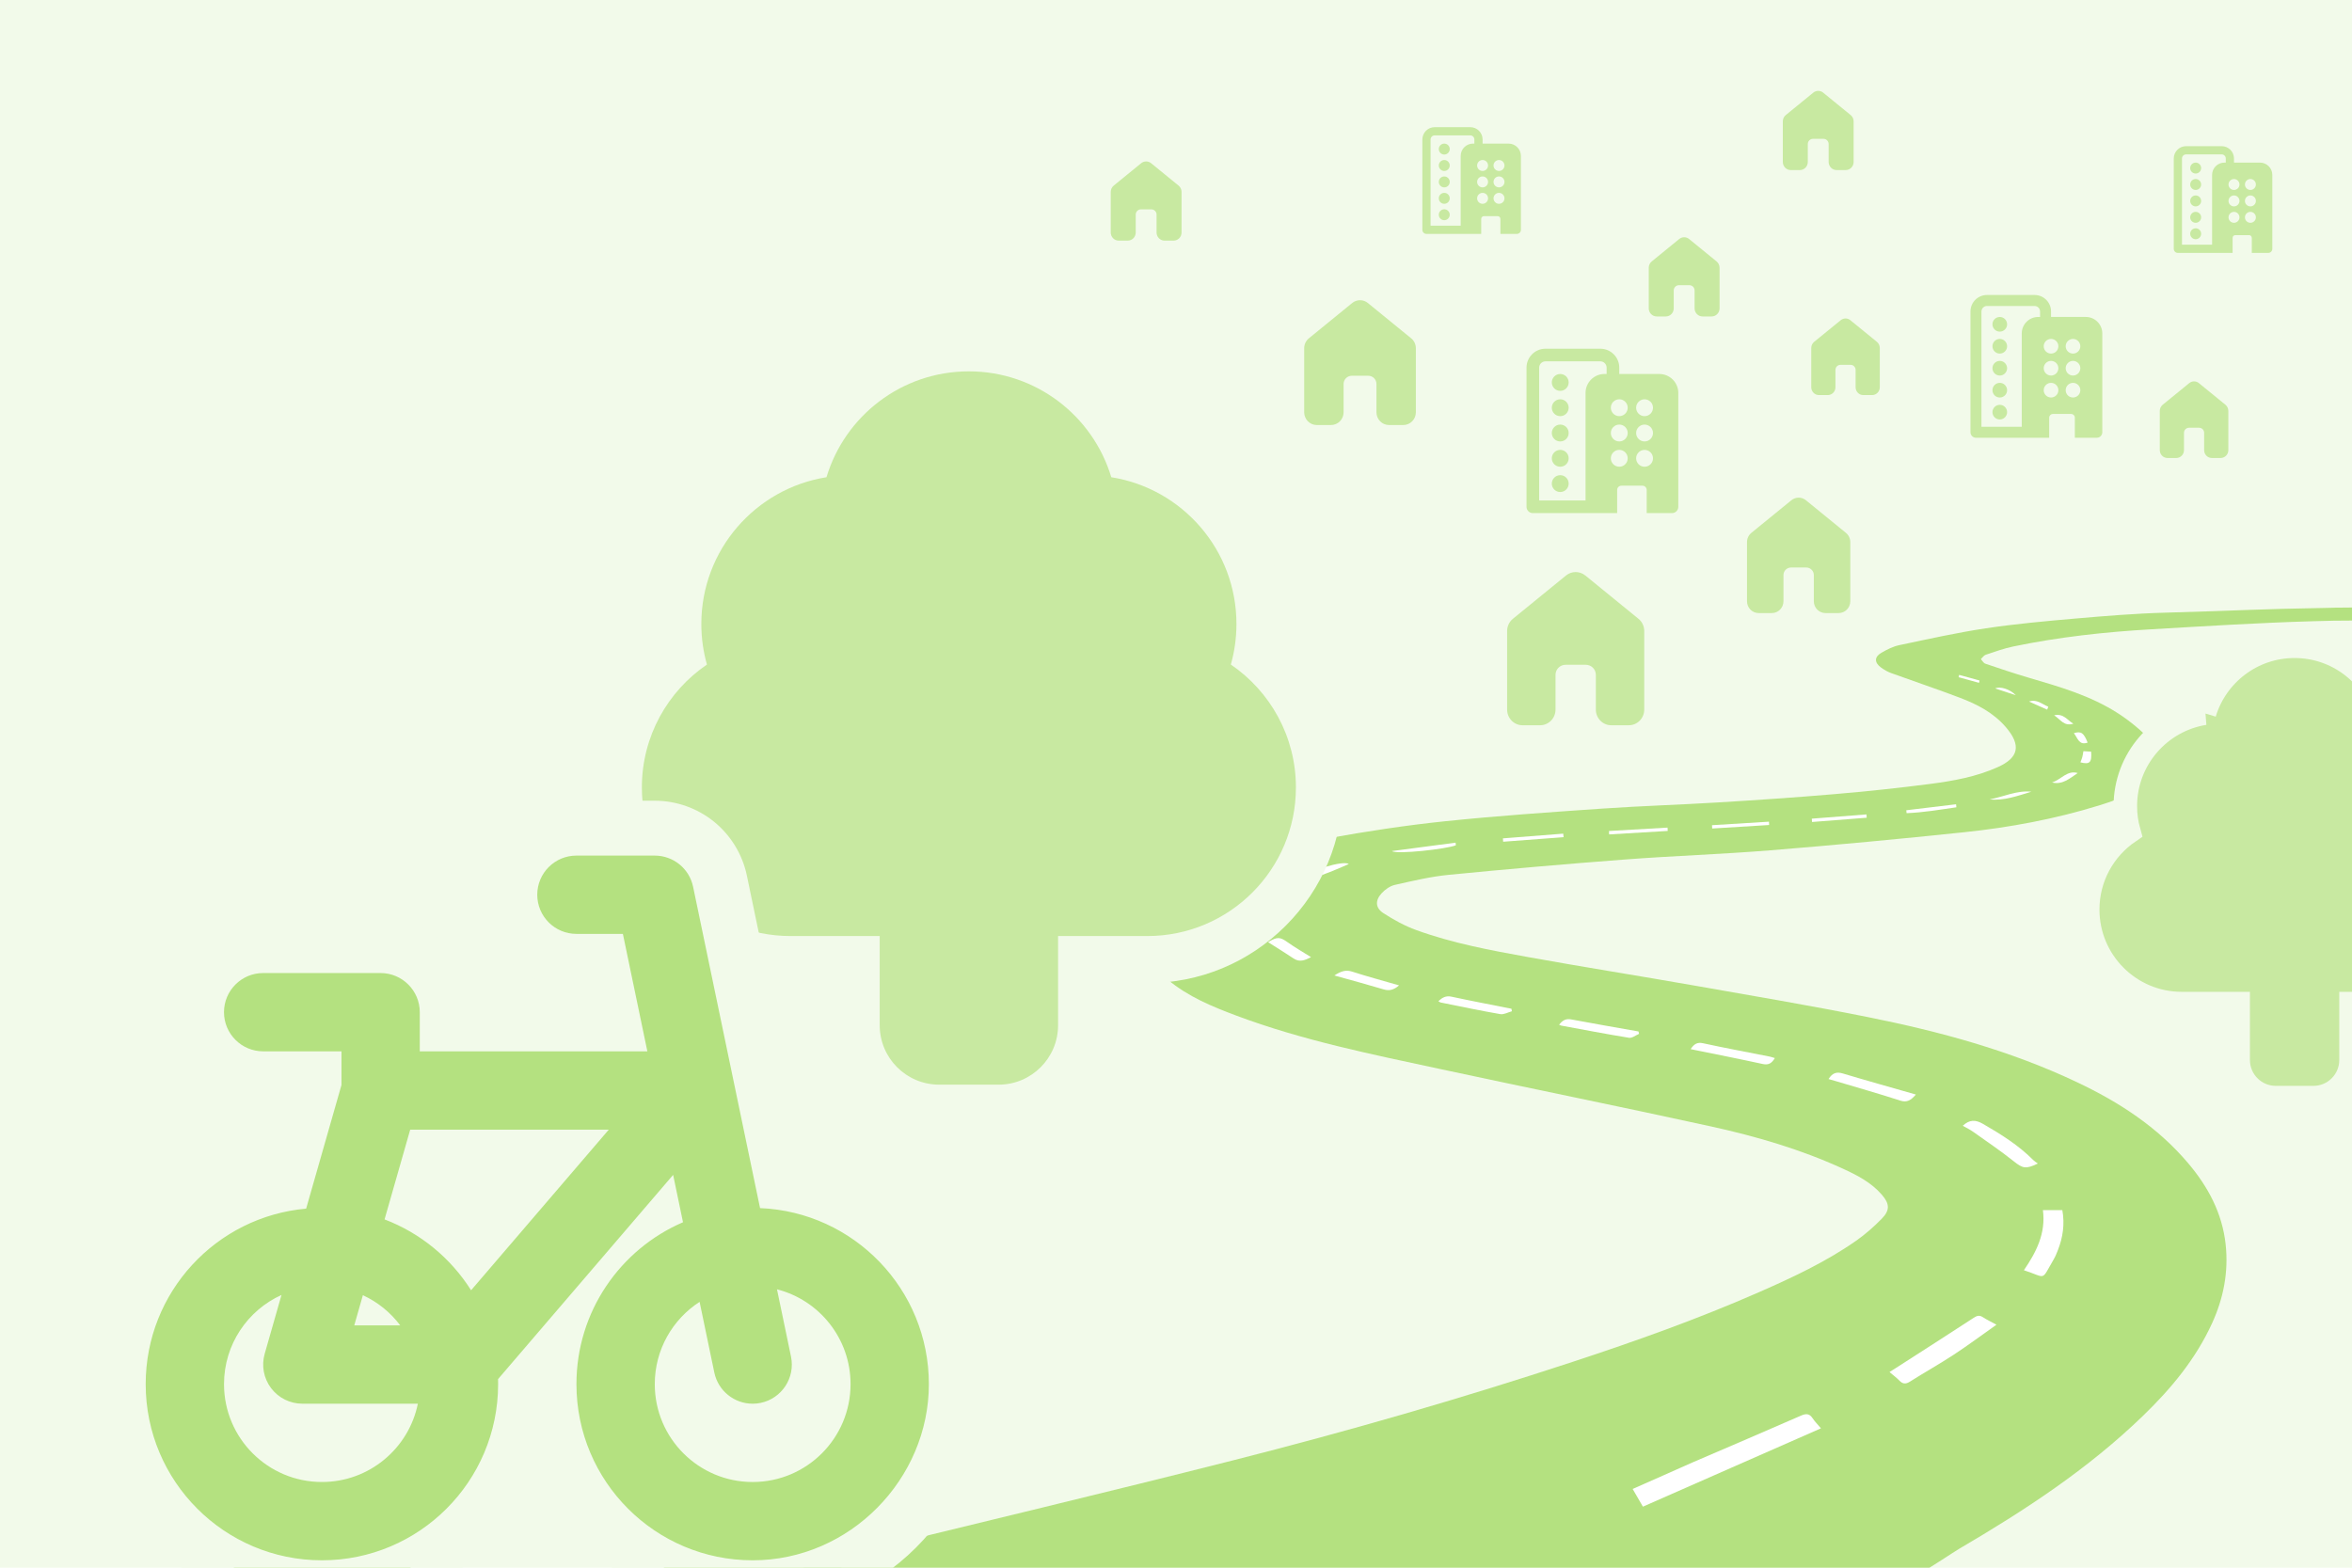 <svg xmlns="http://www.w3.org/2000/svg" id="Vrstva_1" data-name="Vrstva 1" viewBox="0 0 1500 1000"><defs><style>      .cls-1 {        stroke: #f2faea;        stroke-miterlimit: 10;        stroke-width: 15px;      }      .cls-1, .cls-2 {        fill: #c8e9a1;      }      .cls-3 {        fill: #b4e180;      }      .cls-3, .cls-4, .cls-2, .cls-5 {        stroke-width: 0px;      }      .cls-4 {        fill: #fff;      }      .cls-5 {        fill: #f2faea;      }    </style></defs><rect class="cls-5" x="-26.5" y="-15.5" width="1547.35" height="1033.5"></rect><g><path class="cls-3" d="M503.64,1002.08c11.91-2.82,29.05-8.29,40.63-11.12,80.72-19.74,161.55-38.99,242.11-59.42,72.86-18.47,145.14-39.34,216.71-62.87,40.13-13.2,79.96-27.39,118.81-44.44,21.27-9.34,42.37-19.19,61.68-32.65,5.9-4.11,11.43-8.98,16.52-14.17,5.31-5.41,5.05-9.55.1-15.27-6.91-7.98-15.92-12.55-25.07-16.74-26.98-12.36-55.22-20.56-83.87-26.85-57.41-12.6-115.02-24.2-172.48-36.57-43.96-9.46-88.1-18.29-130.54-34.22-15.28-5.74-30.42-11.96-43.37-22.75-5.79-4.83-10.85-10.38-12.65-18.24-2.34-10.23,2.15-18.22,8.38-25.27,9.59-10.87,21.54-18.16,34.2-24.18,22.92-10.89,47.01-18.02,71.65-22.49,24.87-4.52,49.92-8.33,75.03-10.95,33.38-3.48,66.87-5.77,100.35-8.08,24.55-1.7,49.17-2.43,73.74-3.93,24.7-1.51,49.4-3.16,74.06-5.27,20.53-1.75,41.05-3.89,61.49-6.56,14.63-1.91,29.24-4.53,42.98-10.7,13.41-6.02,15.04-13.97,5.17-25.47-7.99-9.31-18.4-14.62-29.29-18.76-14.56-5.54-29.32-10.47-43.95-15.79-2.25-.82-4.44-2.08-6.4-3.52-4.31-3.16-4.31-6.77.23-9.4,3.58-2.07,7.44-4.03,11.4-4.86,18.35-3.86,36.69-7.96,55.2-10.74,18.97-2.85,38.11-4.58,57.23-6.24,18.99-1.65,38.02-3.22,57.06-3.74,52.36-1.45,53.96-2.2,106.33-3.12,1.81-.03,3.53-.17,6.25-.11,2.72.06,6.22-.16,9.13-.01.03,1.84,0,5.92,0,8.25-2.77,0-12.53.09-14.18.11-2,.02-9.22.22-13.07.33-34.41.97-68.8,3.15-103.18,5.14-29.55,1.71-58.97,4.92-88.05,10.97-5.96,1.24-11.78,3.35-17.59,5.28-1.18.39-2.06,1.82-3.08,2.78.93,1,1.7,2.52,2.82,2.9,9.16,3.11,18.33,6.21,27.6,8.93,19.7,5.78,39.52,11.42,57.12,22.79,7.8,5.04,15.19,11.23,21.63,18.1,8.29,8.84,7.09,17.67-2.26,25.37-9.38,7.72-20.41,11.82-31.63,15.28-28.07,8.66-56.78,13.99-85.8,17.04-41.19,4.33-82.42,8.2-123.69,11.55-30.93,2.51-61.96,3.52-92.9,5.87-37.46,2.84-74.89,6.12-112.28,9.77-11.55,1.13-22.99,3.86-34.37,6.43-3.09.7-6.29,2.97-8.51,5.44-4.13,4.6-3.87,9.26,1.25,12.58,6.59,4.28,13.62,8.14,20.92,10.78,23.26,8.45,47.46,12.93,71.61,17.29,35.08,6.33,70.28,11.89,105.38,18.05,37.05,6.51,74.15,12.78,111.05,20.18,45.74,9.18,90.78,21.32,133.48,41.58,26.55,12.59,51.13,28.38,70.79,51.63,12.59,14.89,21.75,31.73,23.91,51.91,1.88,17.48-1.37,34.17-8.6,50.01-10.53,23.09-26.25,41.88-43.88,58.97-35.33,34.24-75.77,60.63-117.45,85.04-3.04,1.78-18.73,12.3-22.58,14.12"></path><path class="cls-4" d="M1161.32,911.1c-27.91,12.15-86.1,38.01-113.55,49.97-2.29-3.95-4.27-7.38-6.54-11.29,2.83-1.15,36.27-16.11,38.74-17.17,22.87-9.82,45.76-19.59,68.56-29.58,3.21-1.41,5.41-1.5,7.51,1.7,1.34,2.05,3.11,3.79,5.28,6.37Z"></path><path class="cls-4" d="M1273.25,845.01c-9.56,6.74-18.24,13.23-27.26,19.14-9.18,6.01-18.74,11.36-28.01,17.22-2.66,1.68-4.52,1.47-6.66-.74-1.8-1.86-3.91-3.4-6.28-5.42,1.7-1.08,3.01-1.89,4.3-2.73,16.5-10.62,33.03-21.18,49.47-31.92,2.06-1.35,3.6-1.75,5.72-.37,2.49,1.62,5.18,2.89,8.71,4.82Z"></path><path class="cls-4" d="M1302.88,771.9h12.38c1.63,8.98.36,17.4-2.85,25.6-.76,1.94-1.53,3.91-2.57,5.68-8.42,14.33-4.28,11.88-19.08,7.07,7.78-11.43,14.07-23.36,12.13-38.35Z"></path><path class="cls-4" d="M1299.63,742.2c-7.75,3.78-9.79,2.99-15.21-1.33-8.37-6.68-17.24-12.67-25.95-18.86-2.08-1.48-4.39-2.57-6.71-3.9,4.27-3.97,8.09-3.99,12.9-1.21,11.4,6.6,22.52,13.5,32.01,23.04.8.8,1.8,1.38,2.97,2.27Z"></path><path class="cls-4" d="M1166.16,688.31c2.5-3.99,5.21-4.73,9.07-3.57,15.29,4.59,30.66,8.87,46.63,13.45-3.19,3.67-5.68,5.25-9.98,3.85-13.71-4.45-27.57-8.37-41.37-12.49-1.36-.41-2.73-.78-4.36-1.24Z"></path><path class="cls-4" d="M1078.22,669.22c2.11-3.21,4.15-4.58,7.93-3.75,14.15,3.09,28.38,5.71,42.58,8.53.96.19,1.89.55,3.19.93-1.93,3.2-3.93,4.6-7.63,3.8-15.22-3.32-30.49-6.32-46.07-9.5Z"></path><path class="cls-4" d="M1045.32,659.48c-2.14.89-4.43,2.82-6.4,2.5-14.42-2.33-28.78-5.11-43.16-7.76-.39-.07-.76-.28-1.43-.54,2.08-2.74,4.23-4.07,7.67-3.42,14.3,2.7,28.64,5.15,42.96,7.69.12.51.24,1.02.36,1.52Z"></path><path class="cls-4" d="M964.23,645.06c-2.48.66-5.1,2.23-7.42,1.83-12.74-2.21-25.4-4.89-38.09-7.44-.37-.07-.7-.41-1.39-.84,2.56-2.34,4.88-3.6,8.36-2.85,12.72,2.75,25.5,5.16,38.25,7.7.09.53.18,1.06.27,1.59Z"></path><path class="cls-4" d="M892.26,628.55c-3.25,2.84-6.15,3.66-9.8,2.57-10.13-3.03-20.34-5.77-31.46-8.88,4.19-2.73,7.29-3.75,11.24-2.48,9.71,3.12,19.56,5.77,30.02,8.8Z"></path><path class="cls-4" d="M836.11,610.56c-3.76,1.89-7.18,3.47-11.14.82-5.21-3.5-10.56-6.77-16.27-10.41,6.02-3.59,7.71-3.28,12.36,0,4.77,3.38,9.84,6.29,15.06,9.58Z"></path><path class="cls-4" d="M816.59,573.05c-2,4.86-3.89,9.45-6.08,14.76-1.72.24-4.32.6-6.91.96-1.34-9.19,4.91-16.47,12.99-15.72Z"></path><path class="cls-4" d="M860.21,551.14c-17.67,7.95-30.21,11.8-33.73,10.34,8.35-6.21,29.97-12.84,33.73-10.34Z"></path><path class="cls-4" d="M928.48,539.18c-5.8,2.4-37.86,5.97-40.75,3.7,14.09-1.86,27.34-3.61,40.59-5.36.05.55.11,1.11.16,1.66Z"></path><path class="cls-4" d="M997.2,534.02c-12.85.97-25.69,1.94-38.54,2.9-.06-.71-.11-1.42-.17-2.14,12.82-1,25.64-2.01,38.46-3.01.08.75.16,1.5.24,2.25Z"></path><path class="cls-4" d="M1026.13,530.08c12.45-.72,24.9-1.44,37.35-2.16.04.71.08,1.42.12,2.12-12.46.74-24.92,1.48-37.37,2.22-.03-.73-.07-1.46-.1-2.18Z"></path><path class="cls-4" d="M1190.5,521.61c-11.62.91-23.25,1.82-34.87,2.72-.05-.71-.09-1.41-.14-2.12,11.63-.9,23.25-1.8,34.88-2.71.04.7.09,1.4.13,2.1Z"></path><path class="cls-4" d="M1128.27,526.26c-12.1.74-24.2,1.49-36.31,2.23-.04-.7-.08-1.41-.12-2.11,12.11-.75,24.22-1.5,36.33-2.25.03.71.07,1.42.1,2.13Z"></path><path class="cls-4" d="M1215.75,516.85c10.58-1.27,21.17-2.55,31.75-3.82.06.64.12,1.29.19,1.93-10.56,1.53-21.09,3.33-31.76,3.74-.06-.62-.12-1.24-.17-1.85Z"></path><path class="cls-4" d="M1268.91,509.92c8.87-1.63,17.34-5.91,26.59-4.9-8.72,2.62-17.34,5.87-26.59,4.9Z"></path><path class="cls-4" d="M1308.68,499.11c5.58-1.59,9.65-8.03,16.39-6-5.02,3.32-9.67,7.7-16.39,6Z"></path><path class="cls-4" d="M1328.71,479.17c1.93.11,3.45.2,4.91.29.53,6.94-.88,8.36-6.83,6.82.41-1.09.88-2.13,1.18-3.22.31-1.12.45-2.3.74-3.89Z"></path><path class="cls-4" d="M1331.4,473.67c-5.44,2.06-6.39-2.93-8.77-6.01,4.66-1.37,6.28-.21,8.77,6.01Z"></path><path class="cls-4" d="M1310.02,456.28c6.06-1.31,8.19,2.93,12.26,5.35-6.04,1.86-8.09-2.69-12.26-5.35Z"></path><path class="cls-4" d="M1305.6,452.68c-3.85-1.73-7.71-3.45-11.56-5.18,5.01-1.7,8.33,1.74,12.26,3.28-.23.63-.47,1.26-.7,1.9Z"></path><path class="cls-4" d="M1285.59,443.46c-4.28-1.41-8.55-2.81-13.11-4.31,2.85-1.47,9.2.27,13.11,4.31Z"></path><path class="cls-4" d="M1262.13,435.56c-4.34-1.19-8.67-2.38-13.01-3.58.11-.49.22-.99.32-1.48,4.34,1.19,8.68,2.39,13.03,3.58-.11.49-.23.99-.34,1.48Z"></path></g><path class="cls-2" d="M1180.08,204.25c-1.8-1.47-4.36-1.47-6.16,0l-16.94,13.81c-1.16.95-1.84,2.38-1.84,3.9v25.06c0,2.76,2.2,5,4.92,5h5.59c2.72,0,4.92-2.24,4.92-5v-11.08c0-1.78,1.44-3.21,3.21-3.21h6.43c1.78,0,3.21,1.44,3.21,3.21v11.08c0,2.76,2.2,5,4.92,5h5.59c2.72,0,4.92-2.24,4.92-5v-25.06c0-1.52-.68-2.95-1.84-3.9l-16.94-13.81Z"></path><path class="cls-2" d="M1402.36,244.38c-1.8-1.47-4.36-1.47-6.16,0l-16.94,13.81c-1.16.95-1.84,2.38-1.84,3.9v25.06c0,2.76,2.2,5,4.92,5h5.59c2.72,0,4.92-2.24,4.92-5v-11.08c0-1.78,1.44-3.21,3.21-3.21h6.43c1.78,0,3.21,1.44,3.21,3.21v11.08c0,2.76,2.2,5,4.92,5h5.59c2.72,0,4.92-2.24,4.92-5v-25.06c0-1.52-.68-2.95-1.84-3.9l-16.94-13.81Z"></path><path class="cls-2" d="M1077.27,152.48c-1.86-1.52-4.5-1.52-6.36,0l-17.51,14.28c-1.2.98-1.9,2.46-1.9,4.03v25.9c0,2.85,2.28,5.17,5.08,5.17h5.78c2.81,0,5.08-2.31,5.08-5.17v-11.45c0-1.84,1.49-3.32,3.32-3.32h6.65c1.84,0,3.32,1.49,3.32,3.32v11.45c0,2.85,2.28,5.17,5.08,5.17h5.78c2.81,0,5.08-2.31,5.08-5.17v-25.9c0-1.57-.7-3.05-1.9-4.03l-17.51-14.28Z"></path><path class="cls-2" d="M734.15,104.11c-1.86-1.52-4.5-1.52-6.36,0l-17.51,14.28c-1.2.98-1.9,2.46-1.9,4.03v25.9c0,2.85,2.28,5.17,5.08,5.17h5.78c2.81,0,5.08-2.31,5.08-5.17v-11.45c0-1.84,1.49-3.32,3.32-3.32h6.65c1.84,0,3.32,1.49,3.32,3.32v11.45c0,2.85,2.28,5.17,5.08,5.17h5.78c2.81,0,5.08-2.31,5.08-5.17v-25.9c0-1.57-.7-3.05-1.9-4.03l-17.51-14.28Z"></path><path class="cls-2" d="M1162.77,59.11c-1.86-1.52-4.5-1.52-6.36,0l-17.51,14.28c-1.2.98-1.9,2.46-1.9,4.03v25.9c0,2.85,2.28,5.17,5.08,5.17h5.78c2.81,0,5.08-2.31,5.08-5.17v-11.45c0-1.84,1.49-3.32,3.32-3.32h6.65c1.84,0,3.32,1.49,3.32,3.32v11.45c0,2.85,2.28,5.17,5.08,5.17h5.78c2.81,0,5.08-2.31,5.08-5.17v-25.9c0-1.57-.7-3.05-1.9-4.03l-17.51-14.28Z"></path><path class="cls-2" d="M1011.04,367.1c-3.6-2.93-8.72-2.93-12.31,0l-33.88,27.62c-2.33,1.9-3.68,4.76-3.68,7.8v50.11c0,5.52,4.4,10,9.84,10h11.19c5.43,0,9.84-4.48,9.84-10v-22.15c0-3.55,2.88-6.43,6.43-6.43h12.86c3.55,0,6.43,2.88,6.43,6.43v22.15c0,5.52,4.4,10,9.84,10h11.19c5.43,0,9.84-4.48,9.84-10v-50.11c0-3.03-1.35-5.9-3.68-7.8l-33.88-27.62Z"></path><path class="cls-2" d="M872.39,193.29c-2.93-2.39-7.1-2.39-10.03,0l-27.61,22.51c-1.9,1.55-3,3.88-3,6.35v40.83c0,4.5,3.59,8.14,8.01,8.14h9.11c4.43,0,8.01-3.65,8.01-8.14v-18.05c0-2.89,2.35-5.24,5.24-5.24h10.48c2.89,0,5.24,2.35,5.24,5.24v18.05c0,4.5,3.59,8.14,8.01,8.14h9.11c4.43,0,8.01-3.65,8.01-8.14v-40.83c0-2.47-1.1-4.81-3-6.35l-27.61-22.51Z"></path><path class="cls-2" d="M1151.74,319.1c-2.71-2.21-6.57-2.21-9.28,0l-25.53,20.81c-1.75,1.43-2.77,3.59-2.77,5.87v37.75c0,4.16,3.32,7.53,7.41,7.53h8.43c4.09,0,7.41-3.37,7.41-7.53v-16.69c0-2.68,2.17-4.84,4.84-4.84h9.69c2.68,0,4.84,2.17,4.84,4.84v16.69c0,4.16,3.32,7.53,7.41,7.53h8.43c4.09,0,7.41-3.37,7.41-7.53v-37.75c0-2.28-1.02-4.44-2.77-5.87l-25.53-20.81Z"></path><path class="cls-1" d="M1405.91,454.97c7.41-24.72,30.33-42.73,57.46-42.73s50.05,18.01,57.47,42.73c28.63,4.55,50.51,29.34,50.51,59.24,0,5.67-.79,11.16-2.26,16.37,15.84,10.79,26.26,28.98,26.26,49.61,0,33.13-26.86,59.98-59.98,59.98h-35.99v35.99c0,13.25-10.74,23.99-23.99,23.99h-23.99c-13.25,0-23.99-10.74-23.99-23.99v-35.99h-35.99c-33.13,0-59.98-26.86-59.98-59.98,0-20.63,10.42-38.82,26.26-49.61-1.48-5.21-2.26-10.7-2.26-16.37,0-29.9,21.88-54.69,50.51-59.24Z"></path><g><path class="cls-2" d="M598.97,706.89c-29.18,0-52.92-23.74-52.92-52.92v-41.87h-41.88c-60.54,0-109.8-49.25-109.8-109.79,0-32.86,14.67-63.74,39.7-84.51-1.18-6.5-1.78-13.11-1.78-19.76,0-26.29,9.44-51.73,26.58-71.63,14.94-17.34,34.89-29.55,56.89-34.98,7.38-18.65,19.95-35.24,36.02-47.39,19.17-14.49,42.04-22.15,66.14-22.15s46.97,7.66,66.14,22.15c16.08,12.15,28.64,28.75,36.02,47.39,22,5.43,41.95,17.64,56.89,34.98,17.14,19.9,26.58,45.33,26.58,71.63,0,6.65-.6,13.27-1.78,19.76,25.03,20.77,39.7,51.65,39.7,84.51,0,60.54-49.25,109.79-109.79,109.79h-41.88v41.87c0,29.18-23.74,52.92-52.92,52.92h-37.92Z"></path><path class="cls-5" d="M617.92,236.88c42.89,0,79.1,28.47,90.81,67.53,45.24,7.18,79.82,46.36,79.82,93.62,0,8.96-1.25,17.64-3.58,25.87,25.03,17.05,41.5,45.79,41.5,78.4,0,52.35-42.44,94.79-94.8,94.79h-56.88v56.87c0,20.94-16.98,37.92-37.92,37.92h-37.92c-20.94,0-37.92-16.98-37.92-37.92v-56.87h-56.88c-52.35,0-94.8-42.44-94.8-94.79,0-32.61,16.47-61.35,41.5-78.4-2.33-8.23-3.58-16.92-3.58-25.87,0-47.26,34.58-86.43,79.82-93.62,11.71-39.07,47.93-67.53,90.81-67.53M617.92,206.88c-27.39,0-53.38,8.71-75.18,25.18-16.22,12.26-29.3,28.51-37.9,46.84-22.1,6.92-42.03,19.94-57.33,37.71-19.48,22.62-30.21,51.53-30.21,81.42,0,4.67.26,9.32.77,13.94-24.52,23.37-38.69,55.9-38.69,90.34s12.98,64.67,36.55,88.24,54.91,36.55,88.24,36.55h26.88v26.87c0,37.45,30.47,67.92,67.92,67.92h37.92c37.45,0,67.92-30.47,67.92-67.92v-26.87h26.88c33.33,0,64.67-12.98,88.24-36.55,23.57-23.57,36.55-54.91,36.55-88.24s-14.18-66.97-38.69-90.34c.52-4.62.77-9.27.77-13.94,0-29.88-10.73-58.8-30.21-81.42-15.3-17.76-35.23-30.79-57.33-37.71-8.6-18.33-21.68-34.58-37.9-46.84-21.8-16.47-47.8-25.18-75.18-25.18h0Z"></path></g><g><path class="cls-3" d="M480.02,1012.79c-71.62,0-129.88-58.26-129.88-129.88,0-5.14.3-10.23.89-15.25l-15.88,18.53c-1.74,70.11-59.32,126.61-129.84,126.61s-129.88-58.26-129.88-129.88c0-32.67,12.17-63.89,34.28-87.92,19.18-20.84,44.35-34.71,71.86-39.8l18.72-65.54v-1.52h-32.45c-23.42,0-42.47-19.05-42.47-42.47s19.05-42.47,42.47-42.47h74.89c23.43,0,42.5,19.05,42.5,42.47v7.47h106.12l-8.32-39.92h-15.41c-23.42,0-42.47-19.05-42.47-42.47s19.05-42.47,42.47-42.47h49.95c20.01,0,37.5,14.22,41.58,33.81l40.07,192.36c28.28,4.19,54.3,17.55,74.39,38.44,23.39,24.31,36.26,56.28,36.26,90.03,0,71.62-58.26,129.88-129.88,129.88ZM436.72,870.84c-1.07,3.87-1.64,7.92-1.64,12.06,0,24.78,20.16,44.93,44.93,44.93s44.93-20.16,44.93-44.93c0-5.18-.88-10.2-2.52-14.89,1.18,20.63-12.92,39.64-33.74,43.98-2.86.6-5.78.9-8.69.9-20,0-37.47-14.22-41.56-33.81l-1.72-8.24ZM164.78,902.31c7.25,15.09,22.69,25.53,40.53,25.53,13.09,0,25.13-5.71,33.44-14.95h-45.93c-10.35,0-20.35-3.85-28.04-10.58ZM266.21,768.18c13.07,6.97,24.93,16.18,34.96,27.12l49.04-57.22h-75.4l-8.6,30.1Z"></path><path class="cls-5" d="M417.58,545.77c11.83,0,22.04,8.3,24.45,19.88l42.7,204.98c59.88,2.47,107.66,51.8,107.66,112.28s-50.31,112.38-112.38,112.38-112.38-50.31-112.38-112.38c0-46.29,27.98-86.04,67.96-103.26l-6.29-30.21-111.66,130.27c.03,1.06.04,2.13.04,3.2,0,62.07-50.31,112.38-112.38,112.38s-112.38-50.31-112.38-112.38c0-58.68,44.98-106.86,102.33-111.94l22.53-78.86v-21.48h-49.95c-13.79,0-24.97-11.18-24.97-24.97s11.18-24.97,24.97-24.97h74.89c13.79,0,25,11.18,25,24.97v24.97h145.14l-15.61-74.92h-29.64c-13.79,0-24.97-11.18-24.97-24.97s11.18-24.97,24.97-24.97h49.95M300.44,823.04l87.82-102.46h-126.65l-16.36,57.25c22.93,8.72,42.27,24.74,55.19,45.21M479.99,895.4c-11.58,0-21.97-8.1-24.43-19.88l-9.39-45.08c-17.2,11.12-28.59,30.47-28.59,52.48,0,34.48,27.95,62.43,62.43,62.43s62.43-27.95,62.43-62.43c0-29.13-19.95-53.59-46.92-60.49l8.94,42.91c2.81,13.5-5.85,26.73-19.35,29.54-1.72.36-3.43.53-5.12.53M205.31,945.34c30.2,0,55.4-21.45,61.18-49.95h-73.67c-7.84,0-15.22-3.68-19.94-9.93-4.72-6.26-6.23-14.36-4.07-21.9l10.72-37.53c-21.62,9.81-36.66,31.59-36.66,56.88,0,34.48,27.95,62.43,62.43,62.43M225.93,845.45h29.33c-6.19-8.24-14.37-14.9-23.83-19.26l-5.5,19.26M417.58,510.77h-49.95c-33.07,0-59.97,26.9-59.97,59.97s26.9,59.97,59.97,59.97h1.18l1.02,4.92h-67.94c-4.79-28.31-29.49-49.95-59.16-49.95h-74.89c-33.07,0-59.97,26.9-59.97,59.97s26.9,59.97,59.97,59.97h9.68l-9.93,34.77c-27,7.12-51.54,21.84-70.77,42.74-25.09,27.27-38.9,62.7-38.9,99.77,0,19.88,3.9,39.19,11.6,57.38,7.42,17.55,18.05,33.31,31.57,46.84,13.52,13.52,29.28,24.15,46.84,31.57,18.19,7.69,37.5,11.6,57.38,11.6s39.19-3.9,57.38-11.6c17.55-7.42,33.31-18.05,46.84-31.57,13.52-13.52,24.15-29.28,31.57-46.84.54-1.28,1.07-2.57,1.57-3.86.5,1.29,1.03,2.58,1.57,3.86,7.42,17.55,18.05,33.31,31.57,46.84,13.52,13.52,29.28,24.15,46.84,31.57,18.19,7.69,37.5,11.6,57.38,11.6s39.19-3.9,57.38-11.6c17.55-7.42,33.31-18.05,46.84-31.57,13.52-13.52,24.15-29.28,31.57-46.84,7.69-18.19,11.6-37.5,11.6-57.38,0-38.29-14.61-74.57-41.15-102.16-19.88-20.67-44.89-34.85-72.25-41.29l-37.7-180.95c-2.8-13.45-10.22-25.63-20.88-34.3-10.66-8.67-24.1-13.44-37.84-13.44h0ZM288.01,755.58h24.15l-12.29,14.33c-4.2-3.52-8.59-6.8-13.15-9.84l1.29-4.5h0Z"></path></g><path class="cls-2" d="M995.05,297.72c2.97,0,5.38-2.41,5.38-5.38s-2.41-5.38-5.38-5.38-5.38,2.41-5.38,5.38,2.41,5.38,5.38,5.38ZM1000.43,308.48c0,2.97-2.41,5.38-5.38,5.38s-5.38-2.41-5.38-5.38,2.41-5.38,5.38-5.38,5.38,2.41,5.38,5.38ZM995.05,281.59c2.97,0,5.38-2.41,5.38-5.38s-2.41-5.38-5.38-5.38-5.38,2.41-5.38,5.38,2.41,5.38,5.38,5.38ZM1000.43,260.08c0,2.97-2.41,5.38-5.38,5.38s-5.38-2.41-5.38-5.38,2.41-5.38,5.38-5.38,5.38,2.41,5.38,5.38ZM995.05,249.32c2.97,0,5.38-2.41,5.38-5.38s-2.41-5.38-5.38-5.38-5.38,2.41-5.38,5.38,2.41,5.38,5.38,5.38ZM1032.7,234.53v4.03h25.55c6.68,0,12.1,5.42,12.1,12.1v72.61c0,2.23-1.81,4.03-4.03,4.03h-16.14v-14.79c0-1.48-1.2-2.69-2.69-2.69h-13.45c-1.48,0-2.69,1.2-2.69,2.69v14.79h-53.78c-2.23,0-4.03-1.81-4.03-4.03v-88.74c0-6.68,5.42-12.1,12.1-12.1h34.96c6.68,0,12.1,5.42,12.1,12.1ZM985.64,230.49c-2.23,0-4.03,1.81-4.03,4.03v84.71h29.58v-68.58c0-6.68,5.42-12.1,12.1-12.1h1.34v-4.03c0-2.23-1.81-4.03-4.03-4.03h-34.96ZM1054.21,292.35c0-2.97-2.41-5.38-5.38-5.38s-5.38,2.41-5.38,5.38,2.41,5.38,5.38,5.38,5.38-2.41,5.38-5.38ZM1032.7,297.72c2.97,0,5.38-2.41,5.38-5.38s-2.41-5.38-5.38-5.38-5.38,2.41-5.38,5.38,2.41,5.38,5.38,5.38ZM1054.21,276.21c0-2.97-2.41-5.38-5.38-5.38s-5.38,2.41-5.38,5.38,2.41,5.38,5.38,5.38,5.38-2.41,5.38-5.38ZM1032.7,281.59c2.97,0,5.38-2.41,5.38-5.38s-2.41-5.38-5.38-5.38-5.38,2.41-5.38,5.38,2.41,5.38,5.38,5.38ZM1054.21,260.08c0-2.97-2.41-5.38-5.38-5.38s-5.38,2.41-5.38,5.38,2.41,5.38,5.38,5.38,5.38-2.41,5.38-5.38ZM1032.7,265.45c2.97,0,5.38-2.41,5.38-5.38s-2.41-5.38-5.38-5.38-5.38,2.41-5.38,5.38,2.41,5.38,5.38,5.38Z"></path><path class="cls-2" d="M1275.37,253.56c2.58,0,4.67-2.09,4.67-4.67s-2.09-4.67-4.67-4.67-4.67,2.09-4.67,4.67,2.09,4.67,4.67,4.67ZM1280.04,262.9c0,2.58-2.09,4.67-4.67,4.67s-4.67-2.09-4.67-4.67,2.09-4.67,4.67-4.67,4.67,2.09,4.67,4.67ZM1275.37,239.55c2.58,0,4.67-2.09,4.67-4.67s-2.09-4.67-4.67-4.67-4.67,2.09-4.67,4.67,2.09,4.67,4.67,4.67ZM1280.04,220.87c0,2.58-2.09,4.67-4.67,4.67s-4.67-2.09-4.67-4.67,2.09-4.67,4.67-4.67,4.67,2.09,4.67,4.67ZM1275.37,211.53c2.58,0,4.67-2.09,4.67-4.67s-2.09-4.67-4.67-4.67-4.67,2.09-4.67,4.67,2.09,4.67,4.67,4.67ZM1308.06,198.68v3.5h22.18c5.8,0,10.51,4.7,10.51,10.51v63.05c0,1.93-1.57,3.5-3.5,3.5h-14.01v-12.84c0-1.29-1.05-2.34-2.34-2.34h-11.68c-1.29,0-2.34,1.05-2.34,2.34v12.84h-46.7c-1.93,0-3.5-1.57-3.5-3.5v-77.06c0-5.8,4.7-10.51,10.51-10.51h30.36c5.8,0,10.51,4.7,10.51,10.51ZM1267.19,195.18c-1.93,0-3.5,1.57-3.5,3.5v73.56h25.69v-59.55c0-5.8,4.7-10.51,10.51-10.51h1.17v-3.5c0-1.93-1.57-3.5-3.5-3.5h-30.36ZM1326.74,248.89c0-2.58-2.09-4.67-4.67-4.67s-4.67,2.09-4.67,4.67,2.09,4.67,4.67,4.67,4.67-2.09,4.67-4.67ZM1308.06,253.56c2.58,0,4.67-2.09,4.67-4.67s-2.09-4.67-4.67-4.67-4.67,2.09-4.67,4.67,2.09,4.67,4.67,4.67ZM1326.74,234.88c0-2.58-2.09-4.67-4.67-4.67s-4.67,2.09-4.67,4.67,2.09,4.67,4.67,4.67,4.67-2.09,4.67-4.67ZM1308.06,239.55c2.58,0,4.67-2.09,4.67-4.67s-2.09-4.67-4.67-4.67-4.67,2.09-4.67,4.67,2.09,4.67,4.67,4.67ZM1326.74,220.87c0-2.58-2.09-4.67-4.67-4.67s-4.67,2.09-4.67,4.67,2.09,4.67,4.67,4.67,4.67-2.09,4.67-4.67ZM1308.06,225.54c2.58,0,4.67-2.09,4.67-4.67s-2.09-4.67-4.67-4.67-4.67,2.09-4.67,4.67,2.09,4.67,4.67,4.67Z"></path><path class="cls-2" d="M1400.3,142.12c1.93,0,3.49-1.56,3.49-3.49s-1.56-3.49-3.49-3.49-3.49,1.56-3.49,3.49,1.56,3.49,3.49,3.49ZM1403.79,149.11c0,1.93-1.56,3.49-3.49,3.49s-3.49-1.56-3.49-3.49,1.56-3.49,3.49-3.49,3.49,1.56,3.49,3.49ZM1400.3,131.65c1.93,0,3.49-1.56,3.49-3.49s-1.56-3.49-3.49-3.49-3.49,1.56-3.49,3.49,1.56,3.49,3.49,3.49ZM1403.79,117.68c0,1.93-1.56,3.49-3.49,3.49s-3.49-1.56-3.49-3.49,1.56-3.49,3.49-3.49,3.49,1.56,3.49,3.49ZM1400.3,110.7c1.93,0,3.49-1.56,3.49-3.49s-1.56-3.49-3.49-3.49-3.49,1.56-3.49,3.49,1.56,3.49,3.49,3.49ZM1424.74,101.1v2.62h16.58c4.34,0,7.86,3.52,7.86,7.86v47.13c0,1.45-1.17,2.62-2.62,2.62h-10.47v-9.6c0-.96-.78-1.75-1.75-1.75h-8.73c-.96,0-1.75.78-1.75,1.75v9.6h-34.91c-1.45,0-2.62-1.17-2.62-2.62v-57.61c0-4.34,3.52-7.86,7.86-7.86h22.69c4.34,0,7.86,3.52,7.86,7.86ZM1394.19,98.48c-1.45,0-2.62,1.17-2.62,2.62v54.99h19.2v-44.51c0-4.34,3.52-7.86,7.86-7.86h.87v-2.62c0-1.45-1.17-2.62-2.62-2.62h-22.69ZM1438.7,138.63c0-1.93-1.56-3.49-3.49-3.49s-3.49,1.56-3.49,3.49,1.56,3.49,3.49,3.49,3.49-1.56,3.49-3.49ZM1424.74,142.12c1.93,0,3.49-1.56,3.49-3.49s-1.56-3.49-3.49-3.49-3.49,1.56-3.49,3.49,1.56,3.49,3.49,3.49ZM1438.7,128.16c0-1.93-1.56-3.49-3.49-3.49s-3.49,1.56-3.49,3.49,1.56,3.49,3.49,3.49,3.49-1.56,3.49-3.49ZM1424.74,131.65c1.93,0,3.49-1.56,3.49-3.49s-1.56-3.49-3.49-3.49-3.49,1.56-3.49,3.49,1.56,3.49,3.49,3.49ZM1438.7,117.68c0-1.93-1.56-3.49-3.49-3.49s-3.49,1.56-3.49,3.49,1.56,3.49,3.49,3.49,3.49-1.56,3.49-3.49ZM1424.74,121.18c1.93,0,3.49-1.56,3.49-3.49s-1.56-3.49-3.49-3.49-3.49,1.56-3.49,3.49,1.56,3.49,3.49,3.49Z"></path><path class="cls-2" d="M921.09,130c1.93,0,3.49-1.56,3.49-3.49s-1.56-3.49-3.49-3.49-3.49,1.56-3.49,3.49,1.56,3.49,3.49,3.49ZM924.58,136.98c0,1.93-1.56,3.49-3.49,3.49s-3.49-1.56-3.49-3.49,1.56-3.49,3.49-3.49,3.49,1.56,3.49,3.49ZM921.09,119.53c1.93,0,3.49-1.56,3.49-3.49s-1.56-3.49-3.49-3.49-3.49,1.56-3.49,3.49,1.56,3.49,3.49,3.49ZM924.58,105.56c0,1.93-1.56,3.49-3.49,3.49s-3.49-1.56-3.49-3.49,1.56-3.49,3.49-3.49,3.49,1.56,3.49,3.49ZM921.09,98.58c1.93,0,3.49-1.56,3.49-3.49s-1.56-3.49-3.49-3.49-3.49,1.56-3.49,3.49,1.56,3.49,3.49,3.49ZM945.53,88.98v2.62h16.58c4.34,0,7.86,3.52,7.86,7.86v47.13c0,1.45-1.17,2.62-2.62,2.62h-10.47v-9.6c0-.96-.78-1.75-1.75-1.75h-8.73c-.96,0-1.75.78-1.75,1.75v9.6h-34.91c-1.45,0-2.62-1.17-2.62-2.62v-57.61c0-4.34,3.52-7.86,7.86-7.86h22.69c4.34,0,7.86,3.52,7.86,7.86ZM914.98,86.36c-1.45,0-2.62,1.17-2.62,2.62v54.99h19.2v-44.51c0-4.34,3.52-7.86,7.86-7.86h.87v-2.62c0-1.45-1.17-2.62-2.62-2.62h-22.69ZM959.49,126.51c0-1.93-1.56-3.49-3.49-3.49s-3.49,1.56-3.49,3.49,1.56,3.49,3.49,3.49,3.49-1.56,3.49-3.49ZM945.53,130c1.93,0,3.49-1.56,3.49-3.49s-1.56-3.49-3.49-3.49-3.49,1.56-3.49,3.49,1.56,3.49,3.49,3.49ZM959.49,116.03c0-1.93-1.56-3.49-3.49-3.49s-3.49,1.56-3.49,3.49,1.56,3.49,3.49,3.49,3.49-1.56,3.49-3.49ZM945.53,119.53c1.93,0,3.49-1.56,3.49-3.49s-1.56-3.49-3.49-3.49-3.49,1.56-3.49,3.49,1.56,3.49,3.49,3.49ZM959.49,105.56c0-1.93-1.56-3.49-3.49-3.49s-3.49,1.56-3.49,3.49,1.56,3.49,3.49,3.49,3.49-1.56,3.49-3.49ZM945.53,109.05c1.93,0,3.49-1.56,3.49-3.49s-1.56-3.49-3.49-3.49-3.49,1.56-3.49,3.49,1.56,3.49,3.49,3.49Z"></path></svg>
